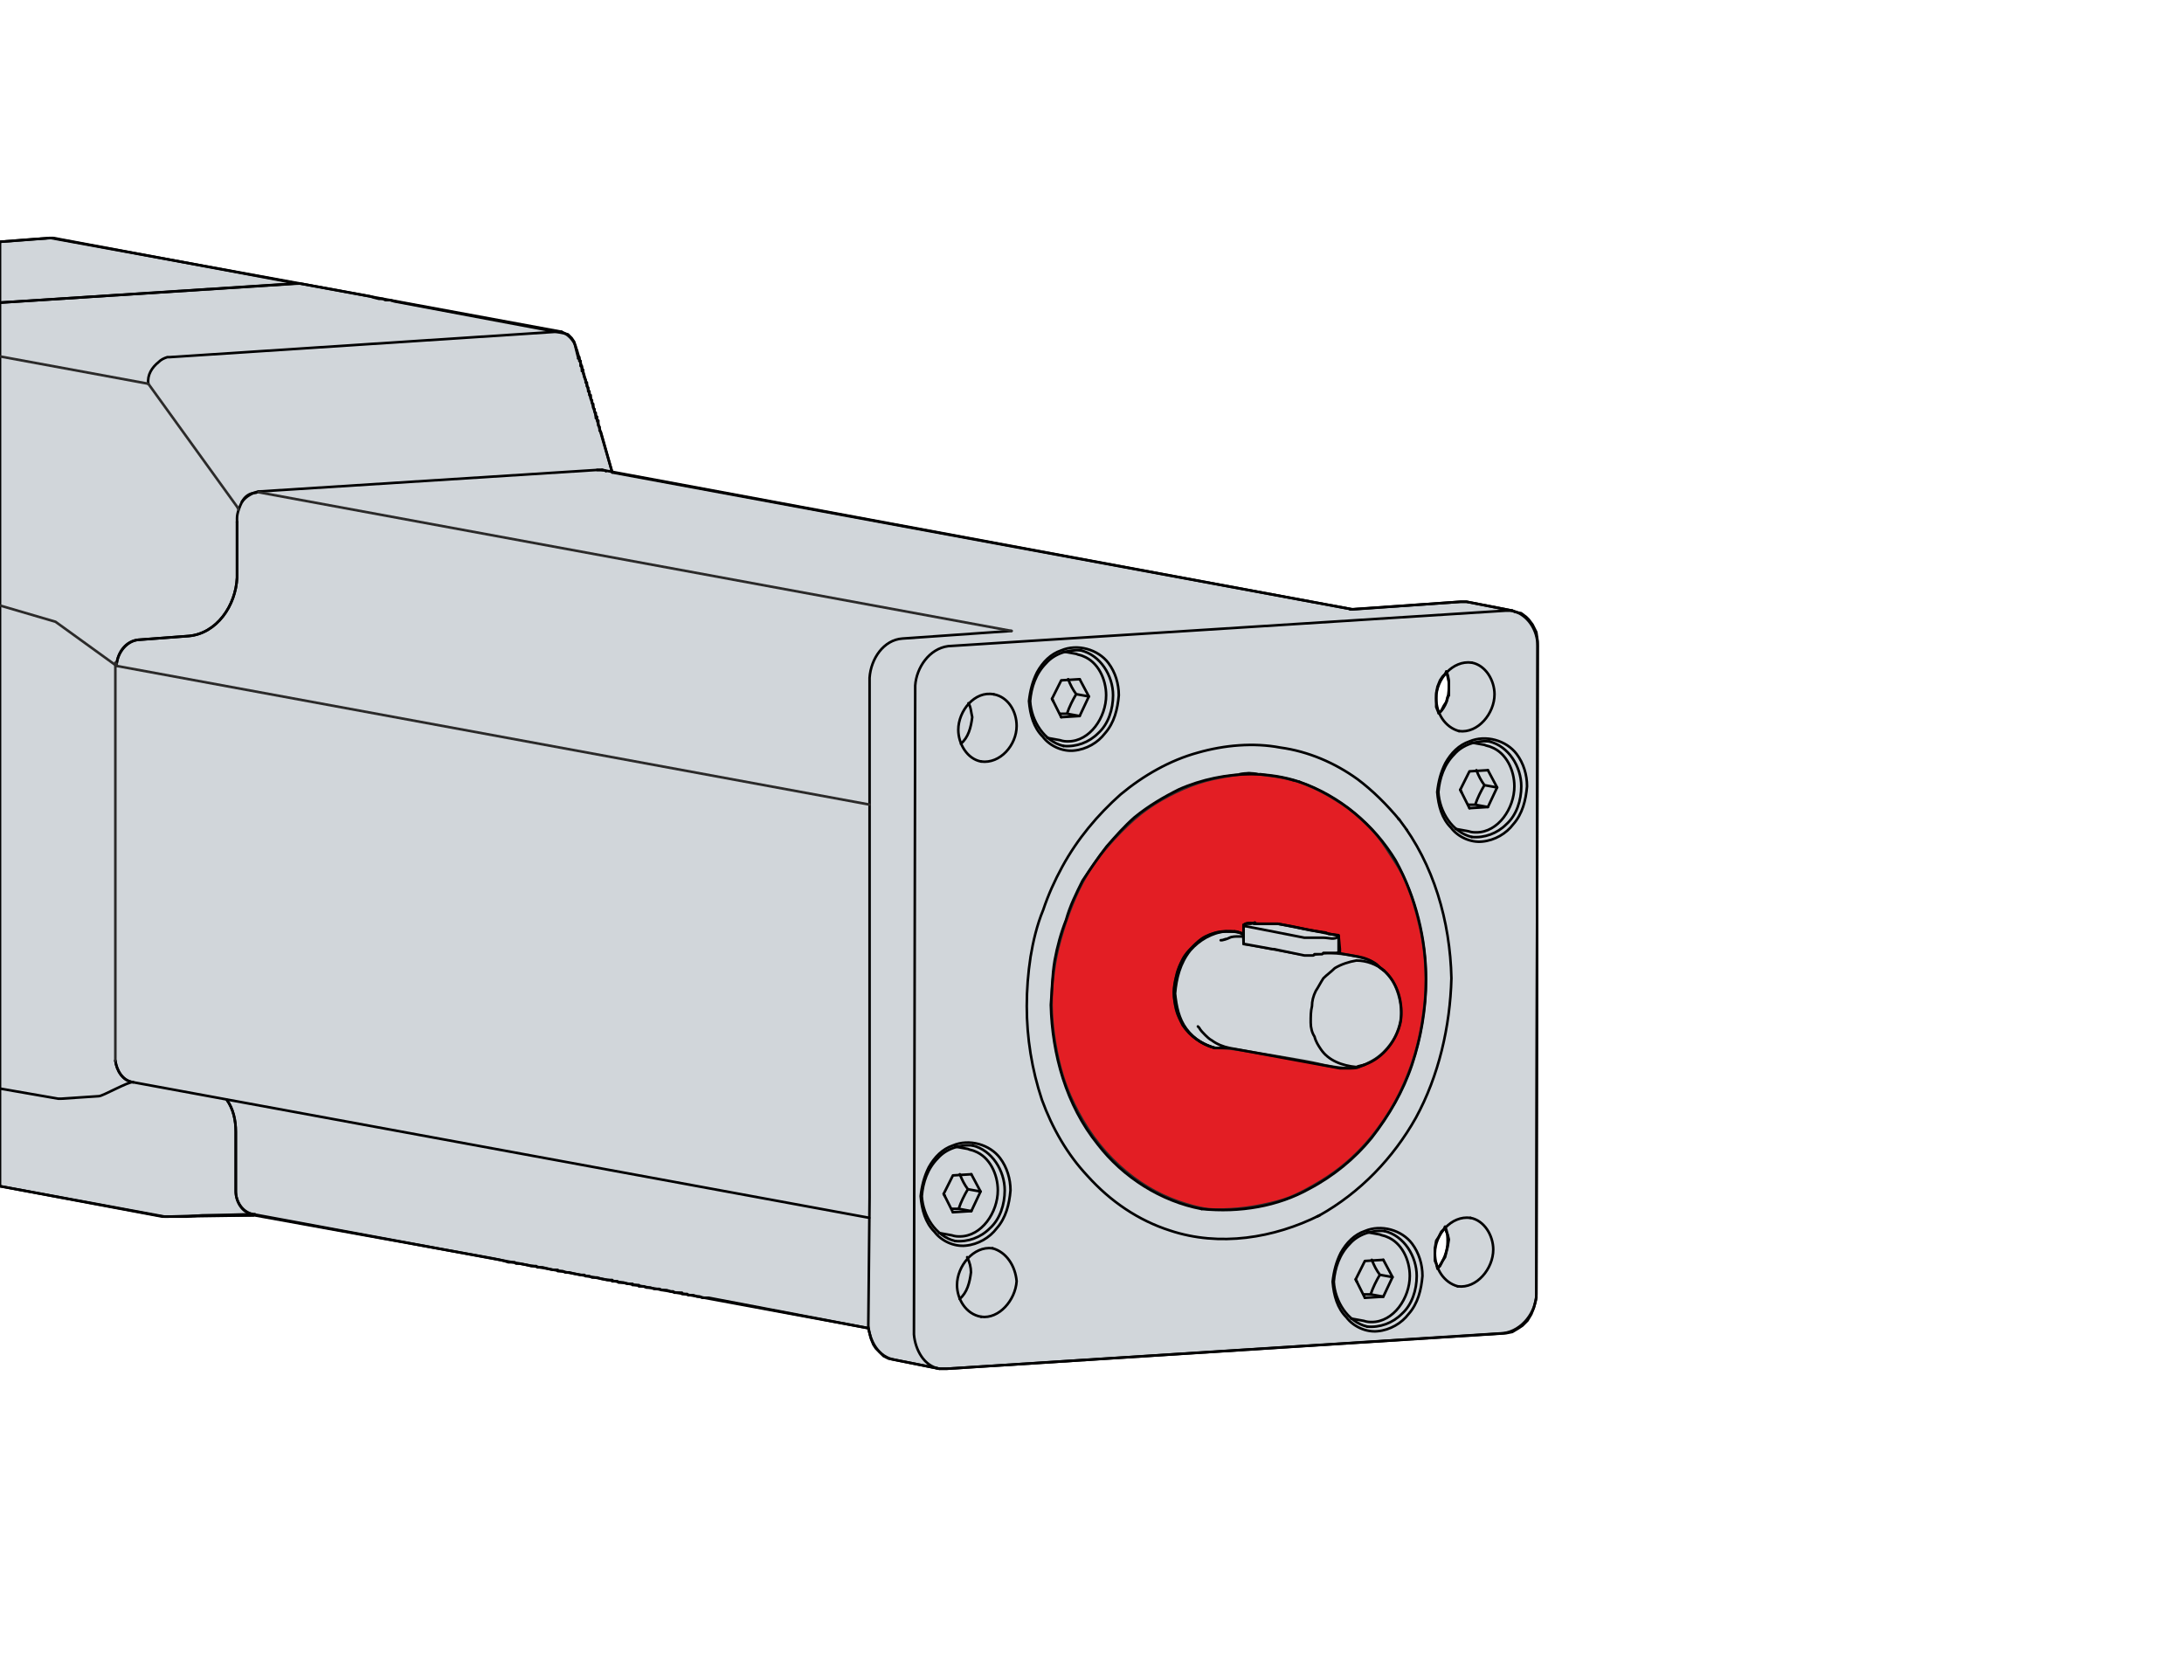 <?xml version="1.0" encoding="UTF-8"?>
<!DOCTYPE svg PUBLIC "-//W3C//DTD SVG 1.1//EN" "http://www.w3.org/Graphics/SVG/1.1/DTD/svg11.dtd">
<!-- Creator: Corel DESIGNER 2018 (64 Bit) -->
<svg xmlns="http://www.w3.org/2000/svg" xml:space="preserve" width="65mm" height="50mm" version="1.1" style="shape-rendering:geometricPrecision; text-rendering:geometricPrecision; image-rendering:optimizeQuality; fill-rule:evenodd; clip-rule:evenodd"
viewBox="0 0 6500 5000"
 xmlns:xlink="http://www.w3.org/1999/xlink">
 <defs>
  <style type="text/css">
   <![CDATA[
    .str1 {stroke:#2B2A29;stroke-width:7.62;stroke-linecap:round;stroke-linejoin:round;stroke-miterlimit:22.926}
    .str0 {stroke:black;stroke-width:7.62;stroke-linecap:round;stroke-linejoin:round;stroke-miterlimit:22.926}
    .fil2 {fill:none}
    .fil1 {fill:#E31E24}
    .fil0 {fill:#D1D6DA}
   ]]>
  </style>
 </defs>
 <g id="Ebene_x0020_1">
  <path id="UM055-VM-01_x0020__x0025_1" class="fil0 str0" d="M4572.46 3847.03l3.78 -1939.15 0 0 -3.78 -26.4 0 0 -11.32 -22.64 0 0 -11.32 -15.09 0 0 -7.54 -7.55 0 0 -15.1 -11.32 0 0 -18.85 -3.77 0 0 -7.55 -3.78 0 0 0 0 -135.82 -26.4 0 0 0 0 -11.31 0 0 0 -7.55 0 0 0 0 0 -320.68 22.64 0 0 0 0 -2203.22 -407.45 0 0 0 0 -33.96 -120.72 0 0 0 0 -3.77 -3.78 0 0 0 0 0 0 0 0 0 0 0 -3.77 0 0 0 -3.78 0 0 0 0 0 0 0 0 0 0 0 0 0 -3.76 0 0 0 0 0 0 0 0 0 0 -3.78 -3.78 0 0 0 0 0 0 0 0 0 0 0 -3.77 0 0 0 -3.78 0 0 0 0 0 0 0 0 0 0 0 0 0 0 0 0 0 0 0 0 0 0 0 0 0 -3.76 0 0 0 0 0 0 0 0 0 0 0 0 0 -3.78 0 0 -3.76 0 0 0 0 0 0 0 0 0 0 -3.77 0 0 0 0 0 0 0 0 0 0 0 0 0 -3.78 0 0 -3.78 0 0 0 3.78 0 0 0 0 0 0 -3.77 0 0 0 0 0 0 0 0 -3.78 0 0 0 0 0 0 0 0 0 0 0 0 0 0 0 0 0 0 -3.77 0 0 0 0 0 0 0 -3.77 0 0 0 0 0 0 0 0 0 0 0 0 0 0 0 0 0 0 0 0 0 -3.78 0 0 -3.77 -3.77 0 0 0 0 0 0 0 0 0 0 0 0 0 0 0 0 0 0 0 -3.77 0 0 0 0 0 0 0 0 0 0 0 0 0 -3.77 0 0 0 0 0 0 0 0 0 0 0 0 0 0 -3.78 -3.78 0 0 0 0 0 0 0 0 0 0 0 0 0 0 0 0 0 0 0 0 0 0 0 -3.77 0 0 0 0 0 0 0 0 0 -3.77 0 0 0 0 0 0 0 0 0 0 0 0 0 0 0 0 0 0 0 0 0 0 0 0 0 -3.77 0 0 0 0 0 0 0 0 0 0 -3.76 -3.78 0 0 0 0 0 0 0 0 0 0 0 -3.77 0 0 0 0 0 0 0 0 0 0 0 0 0 -3.78 0 0 0 0 0 0 0 0 0 0 0 0 0 0 -3.78 -3.76 0 0 0 0 0 -3.78 0 0 0 0 0 0 0 0 0 0 0 0 0 0 0 0 0 0 0 -3.77 0 0 0 0 0 0 0 0 0 0 0 -3.78 0 0 0 0 -3.77 0 0 0 0 0 0 0 0 0 0 0 0 0 0 -3.76 0 0 0 0 0 0 0 0 0 0 0 0 0 0 0 -3.77 0 0 0 0 0 0 0 0 0 -3.78 0 0 0 0 0 0 0 0 0 0 0 0 -3.78 0 0 0 0 0 0 0 0 0 0 -3.77 0 0 0 -3.78 0 0 0 0 0 0 0 0 0 0 0 0 0 -3.76 0 0 0 0 0 0 0 0 0 0 0 0 0 0 0 0 0 0 0 0 0 0 0 0 -3.77 -3.78 0 0 0 0 0 0 0 0 0 0 0 0 0 0 0 0 0 0 0 -3.77 0 0 0 0 0 0 0 0 0 -3.78 0 0 0 0 0 0 0 0 0 0 0 0 0 0 0 0 0 0 0 -3.76 0 0 -3.77 0 0 0 0 -3.78 0 0 0 0 0 0 0 0 0 0 0 0 0 0 0 0 0 -3.77 0 0 0 0 0 0 0 0 0 0 0 0 0 0 0 0 0 0 0 0 0 0 0 0 0 0 0 0 0 0 -3.77 -7.55 0 0 0 0 0 0 0 0 0 0 -3.78 -15.09 0 0 0 -3.77 0 0 0 0 0 0 0 0 0 0 0 0 -3.77 0 0 0 0 0 3.77 -3.77 0 0 -3.77 0 0 0 0 0 0 0 0 0 0 -3.78 0 0 0 0 0 0 0 0 0 0 0 -3.77 0 0 0 0 0 0 0 0 0 0 0 0 0 0 0 0 0 0 0 0 0 0 0 0 0 -3.78 0 0 0 0 0 0 0 0 0 0 0 0 -3.77 0 0 0 0 -3.76 0 0 0 0 0 -3.78 0 0 0 0 0 0 0 0 0 0 0 0 0 0 0 0 0 0 0 0 0 0 0 -3.77 0 0 0 0 0 0 0 0 0 0 0 0 0 0 0 0 0 0 0 0 0 0 0 0 0 -3.78 0 0 0 0 -3.77 0 0 0 0 0 0 0 0 0 0 0 0 0 0 0 0 0 0 0 0 0 0 0 0 0 0 -3.76 0 0 0 0 0 0 0 0 0 0 0 0 0 0 0 0 0 0 0 -3.78 0 0 0 0 -3.78 0 0 0 3.78 -3.77 0 0 0 0 -3.78 0 0 0 0 0 0 0 0 0 -11.31 -45.27 0 0 0 0 -7.55 -11.32 0 0 -3.78 -3.77 0 0 -7.53 -7.55 0 0 -15.09 -3.77 0 0 0 0 -501.77 -94.32 0 0 -11.32 -3.77 0 0 -15.09 0 0 0 -7.55 -3.78 0 0 -3.77 0 0 0 -7.54 0 0 0 -15.09 -3.77 0 0 -11.33 -3.77 0 0 -950.69 -173.54 0 0 0 0 -150.92 11.31 0 0 0 0 0 2810.63 0 0 0 0 490.45 90.54 0 0 0 0 11.32 0 0 0 7.54 0 0 0 0 0 0 0 37.73 0 0 0 7.55 0 0 0 45.27 -3.77 0 0 7.55 0 0 0 0 0 0 0 0 0 45.26 0 0 0 7.55 0 0 0 45.27 0 0 0 52.82 0 0 0 0 0 709.26 128.28 0 0 18.86 3.77 0 0 0 0 0 0 15.09 3.77 0 0 11.32 3.77 0 0 7.55 0 0 0 0 0 0 0 11.31 0 0 0 3.78 3.78 0 0 11.31 0 0 0 18.86 3.77 0 0 0 0 0 0 15.09 3.76 0 0 15.09 0 0 0 3.78 3.78 0 0 15.09 0 0 0 0 0 0 0 15.09 3.78 0 0 15.09 3.77 0 0 3.77 0 0 0 11.33 0 0 0 0 3.76 0 0 15.09 0 0 0 7.54 3.78 0 0 11.32 0 0 0 0 0 0 0 15.09 3.77 0 0 18.86 3.78 0 0 0 0 0 0 11.32 0 0 0 3.77 3.77 0 0 11.32 0 0 0 7.55 3.77 0 0 11.31 0 0 0 3.78 0 0 0 11.31 3.77 0 0 18.87 3.78 0 0 15.09 0 0 0 0 3.77 0 0 15.09 0 0 0 3.77 3.77 0 0 11.31 0 0 0 3.78 0 0 0 11.31 3.77 0 0 0 0 0 0 15.09 0 0 0 0 0 0 3.78 0 0 0 0 7.55 0 0 0 11.32 0 0 0 0 3.77 0 0 15.09 0 0 0 7.55 3.78 0 0 3.77 0 0 0 0 0 0 0 0 0 0 0 7.54 0 0 0 11.33 3.76 0 0 3.76 0 0 0 11.33 0 0 0 0 0 0 0 0 0 0 0 7.54 3.78 0 0 7.55 0 0 0 0 0 0 0 0 0 0 0 3.77 0 0 0 3.77 0 0 0 11.32 3.77 0 0 7.54 0 0 0 3.77 3.78 0 0 0 0 0 0 0 0 0 0 7.55 0 0 0 7.54 0 0 0 0 0 0 0 0 0 0 0 7.55 0 0 0 0 3.76 0 0 15.09 0 0 0 3.78 3.78 0 0 7.54 0 0 0 0 0 0 0 0 0 0 0 7.55 0 0 0 11.31 3.77 0 0 7.55 0 0 0 7.54 3.78 0 0 0 0 0 0 0 0 0 0 7.55 0 0 0 3.78 0 0 0 0 0 0 0 0 0 0 0 7.54 0 0 0 475.35 90.53 0 0 0 0 7.55 30.19 0 0 7.54 18.87 0 0 7.55 11.31 0 0 7.54 7.54 0 0 7.55 7.55 0 0 7.54 7.55 0 0 15.09 7.54 0 0 18.86 3.78 0 0 132.05 26.4 0 0 0 0 11.32 0 0 0 11.31 0 0 0 1663.74 -105.63 0 0 18.87 -3.77 0 0 18.86 -11.33 0 0 11.32 -7.54 0 0 15.09 -15.08 0 0 11.32 -18.87 0 0 7.54 -18.86 0 0 7.55 -30.18 0 0 0 -15.09zm-264.09 -1773.15l-3.76 15.08 -7.55 11.33 0 0 -3.78 7.54 0 0 -3.77 7.55 0 0 -7.54 7.54 0 0 0 0 -7.55 -18.86 0 0 0 -15.1 0 -11.31 0 0 0 -15.09 0 0 3.77 -18.86 0 0 7.55 -18.87 0 0 7.54 -11.31 0 0 7.55 -7.55 0 0 3.78 -7.54 0 0 0 0 3.76 15.09 0 0 3.77 15.09 0 0 0 15.09 0 0 0 0 0 11.31 0 0 0 15.1 0 0 -3.77 3.77zm-422.54 769.62l-52.81 -7.55 0 0 -3.77 -3.76 0 0 0 0 0 0 -7.55 0 0 0 0 0 0 0 0 0 -7.55 0 0 0 0 0 0 0 0 0 -3.76 -3.78 0 0 0 0 0 0 0 0 -7.55 0 0 0 0 0 0 0 0 0 -7.54 0 0 0 0 0 0 0 0 0 -7.55 -3.77 0 0 0 0 0 0 0 0 -7.55 0 0 0 0 0 0 0 0 0 -7.54 0 0 0 0 0 0 0 0 0 -67.91 -11.32 -3.78 -7.55 0 0 0 0 0 0 0 0 0 0 0 0 0 0 0 0 0 0 0 0 0 -3.77 0 0 -3.77 0 3.77 -3.77 0 0 0 0 0 0 0 -3.77 0 0 0 0 0 0 0 0 0 -3.78 0 0 0 0 0 0 0 0 0 0 0 -3.77 0 0 0 0 0 0 0 0 0 0 0 0 0 0 0 -3.78 0 0 0 0 0 3.78 0 0 0 -3.78 0 0 0 0 0 0 0 0 0 0 0 0 0 0 0 0 0 0 0 0 0 0 0 0 0 0 0 0 0 0 0 -3.76 0 0 0 0 0 0 0 0 0 0 0 0 0 0 0 0 0 0 0 0 0 0 0 0 0 0 0 0 0 0 0 0 0 0 0 -26.42 7.55 -3.77 0 0 0 0 0 0 0 0 0 0 0 0 0 0 3.77 0 0 0 3.77 0 0 0 15.09 0 0 0 0 0 3.78 0 0 0 0 0 3.77 0 0 0 0 0 0 0 0 0 0 0 3.78 0 0 0 3.76 0 0 0 18.87 0 0 0 0 0 0 0 0 0 0 0 7.55 0 0 0 3.77 0 0 0 15.09 0 0 0 0 0 0 0 0 0 0 0 11.32 0 0 0 0 0 0 0 0 0 0 0 7.55 0 0 0 0 0 0 0 0 0 0 0 0 0 15.09 3.77 0 0 0 0 0 0 0 0 0 0 0 0 7.54 3.78 0 0 0 0 3.77 0 0 0 0 0 0 0 7.55 0 0 0 0 0 0 0 15.09 3.77 0 0 3.77 0 0 0 7.54 0 0 0 0 0 0 0 0 0 0 0 0 0 22.64 7.54 0 0 3.78 0 0 0 7.54 0 0 0 0 0 0 0 33.95 7.55 0 0 7.55 0 0 0 3.77 0 0 0 3.77 3.78 0 0 3.78 0 0 0 30.18 3.76 0 11.33 0 3.77 0 0 0 0 0 0 0 0 0 0 0 0 0 0 0 0 0 0 0 0 0 0 0 3.77 0 0 0 0 0 0 0 0 0 0 0 0 0 0 0 0 0 0 0 0 0 33.95 -3.78 0 0 0 0 0 0 0 0 0 0 0 0 0 0 0 0 0 -3.76 0 0 0 0 0 0 0 0 0 -3.78 0 0 0 0 0 0 0 0 0 0 0 0 0 0 0 0 0 0 0 0 0 -7.55 0 0 0 -3.76 0 0 0 0 0 0 0 0 0 0 0 0 0 -3.78 0 0 0 0 0 -3.77 0 0 0 0 0 0 0 0 0 0 0 -15.09 0 0 0 0 0 0 0 0 0 0 0 0 0 0 0 0 0 -15.09 3.78 0 0 0 0 0 0 0 0 0 0 0 0 -3.78 0 0 0 -11.31 0 0 3.77 0 0 0 0 0 0 0 0 -11.33 0 0 0 0 0 0 0 0 0 0 0 0 0 -7.54 0 0 0 0 0 0 0 0 0 -7.55 0zm396.14 837.53l3.77 -7.55 3.77 -7.55 7.55 -7.54 0 0 3.77 -7.55 0 0 0 0 3.78 15.09 0 0 3.76 7.55 0 0 3.77 15.09 0 0 0 0 -3.77 22.64 0 0 -3.76 15.09 0 0 -3.78 15.09 0 0 -7.55 11.32 0 0 -3.77 7.55 0 0 -3.77 7.53 0 0 -7.55 7.56 0 0 0 0 -3.77 -15.09 0 0 -3.77 -7.55 0 0 0 -11.32 0 0 0 -11.31 0 0 0 -15.09 0 0 3.77 -22.64 0 0 7.55 -11.32z"/>
  <path class="fil1 str1" d="M3791.91 2310.19c22.41,3.39 40.52,7.37 55.02,11.2 14.5,3.82 25.39,7.49 39.58,13.25 14.2,5.75 31.72,13.61 50.46,23.58 18.75,9.97 38.73,22.03 54.53,32.47 15.81,10.44 27.43,19.24 40.48,30.24 13.05,11.02 27.52,24.24 40.8,37.59 13.28,13.37 25.36,26.89 36.66,41.91 11.29,15.04 21.78,31.59 31.48,46.56 9.7,14.99 18.61,28.4 26.54,42.85 7.95,14.44 14.92,29.93 21.57,46.38 6.67,16.45 13.01,33.86 19.61,55.63 6.61,21.76 13.46,47.86 18.57,71.31 5.12,23.45 8.48,44.24 10.9,63.57 2.43,19.35 3.89,37.25 4.69,55.69 0.81,18.44 0.93,37.44 0.51,54.8 -0.42,17.38 -1.4,33.14 -3.65,53.55 -2.24,20.4 -5.75,45.45 -9.72,67.73 -3.97,22.28 -8.39,41.81 -14.17,62.92 -5.79,21.12 -12.94,43.85 -21.75,67.08 -8.81,23.24 -19.31,47.02 -30.01,68.45 -10.71,21.44 -21.63,40.56 -35.34,61.8 -13.7,21.25 -30.17,44.64 -48.36,66.83 -18.18,22.19 -38.09,43.18 -59.36,62.6 -21.27,19.43 -43.93,37.28 -70.47,54.81 -26.53,17.52 -56.96,34.72 -81.27,46.82 -24.29,12.09 -42.47,19.07 -68.59,26.15 -26.1,7.09 -60.14,14.28 -91.6,18.45 -31.47,4.17 -60.35,5.32 -82.02,5.41 -21.65,0.11 -36.09,-0.84 -59.03,-6.01 -22.94,-5.15 -54.37,-14.52 -84.86,-27.04 -30.47,-12.53 -59.99,-28.19 -89.16,-47.91 -29.18,-19.71 -58,-43.47 -84.41,-70.35 -26.42,-26.87 -50.43,-56.88 -71.4,-89.03 -20.97,-32.13 -38.91,-66.41 -52.32,-96.69 -13.41,-30.29 -22.3,-56.59 -30.04,-86.1 -7.76,-29.51 -14.38,-62.24 -18.89,-93.79 -4.51,-31.55 -6.94,-61.91 -7.24,-90.82 -0.31,-28.9 1.5,-56.34 4.52,-83.88 3.03,-27.53 7.28,-55.13 15.18,-87.56 7.89,-32.44 19.44,-69.7 32.14,-103.79 12.69,-34.09 26.52,-65.01 39.25,-89.07 12.74,-24.06 24.36,-41.27 36.32,-58.25 11.95,-16.97 24.2,-33.72 44.17,-56.56 19.96,-22.85 47.63,-51.76 74.26,-75.08 26.62,-23.3 52.19,-40.98 80.5,-57.31 28.31,-16.34 59.36,-31.32 88.17,-42.35 28.81,-11.02 55.39,-18.08 83.67,-23.6 28.28,-5.52 58.27,-9.47 73.26,-11.45 15,-1.99 15,-1.99 28.34,-0.59 13.36,1.4 40.07,4.2 62.48,7.6z"/>
  <path class="fil0 str1" d="M3698.26 2783.56c-2.72,-5.86 -8.16,-7.52 -12.71,-8.64 -4.53,-1.11 -8.19,-1.69 -14.27,-2.12 -6.09,-0.42 -14.6,-0.7 -21.85,-0.64 -7.25,0.06 -13.22,0.46 -19.64,1.5 -6.41,1.05 -13.26,2.71 -20.34,5.02 -7.06,2.32 -14.36,5.28 -21.35,9 -7,3.73 -13.7,8.24 -19.6,12.88 -5.91,4.66 -11.03,9.45 -15.7,13.95 -4.67,4.51 -8.89,8.74 -13.04,13.32 -4.15,4.59 -8.22,9.55 -11.88,14.83 -3.66,5.27 -6.9,10.86 -10.02,16.91 -3.12,6.07 -6.13,12.59 -9.14,20.96 -3.01,8.39 -6.01,18.61 -8.16,26.86 -2.14,8.25 -3.42,14.52 -4.45,21.77 -1.04,7.26 -1.83,15.5 -2.08,22.5 -0.23,7.01 0.09,12.76 0.7,18.67 0.62,5.92 1.54,11.98 2.63,18.8 1.1,6.84 2.38,14.42 5.29,23.08 2.91,8.67 7.43,18.41 12.46,27.54 5.04,9.14 10.57,17.69 16.79,25.33 6.22,7.66 13.14,14.43 20.19,20.31 7.06,5.88 14.26,10.89 21.63,15.22 7.38,4.34 14.96,8.03 21.74,10.81 6.78,2.79 12.75,4.7 15.75,5.79 2.99,1.1 2.99,1.4 10.53,1.55 7.55,0.15 22.65,0.15 42.93,2.49 20.27,2.34 45.75,7.01 86.85,14.01 41.1,6.99 97.84,16.31 131.36,22.47 33.53,6.17 43.84,9.18 58.67,12.25 14.83,3.07 34.2,6.17 50.85,7.72 16.66,1.56 30.61,1.56 41.94,-0.33 11.35,-1.88 20.09,-5.65 29.42,-10.03 9.35,-4.37 19.32,-9.36 28.6,-15.36 9.28,-6 17.9,-13 25.69,-20.67 7.79,-7.67 14.75,-16 20.33,-23.62 5.57,-7.62 9.75,-14.53 13.53,-21.94 3.79,-7.4 7.19,-15.27 10.01,-23.63 2.84,-8.36 5.09,-17.21 6.45,-25.19 1.36,-7.98 1.82,-15.12 1.81,-22.82 0,-7.68 -0.47,-15.95 -1.83,-25.38 -1.36,-9.44 -3.59,-20.02 -6.65,-30.06 -3.05,-10.04 -6.91,-19.52 -10.68,-27.29 -3.78,-7.76 -7.47,-13.8 -12.06,-20.05 -4.57,-6.23 -10.05,-12.65 -15.56,-18.02 -5.49,-5.35 -11.02,-9.66 -14.95,-12.91 -3.91,-3.26 -6.21,-5.47 -10.08,-8.47 -3.87,-3.01 -9.29,-6.83 -16.16,-10.46 -6.85,-3.63 -15.13,-7.08 -24.69,-9.95 -9.56,-2.87 -20.4,-5.15 -30.92,-7.2 -10.52,-2.04 -20.75,-3.84 -31.9,-5.19 -11.14,-1.36 -23.22,-2.27 -32.93,-2.52 -9.71,-0.24 -17.04,0.17 -24.27,0.81 -7.23,0.63 -14.37,1.46 -19.19,2.51 -4.81,1.06 -7.32,2.31 -12.91,2.85 -5.58,0.56 -14.22,0.4 -34.35,-2.74 -20.11,-3.15 -51.71,-9.28 -78.46,-14.33 -26.74,-5.06 -48.66,-9.04 -63.12,-11.57 -14.45,-2.51 -21.48,-3.55 -24.99,-4.07 -3.51,-0.52 -3.51,-0.52 -3.51,-5.56 0,-5.03 0,-15.08 -2.71,-20.95z"/>
  <polygon id="DIN_x0020_6885_x0020_-_x0020_A_x0020_3_x0020_x_x0020_3_x0020_x_x0020_12_x0020__x0025_1" class="fil0 str0" points="3987.7,2824.64 3983.92,2783.13 3983.92,2783.13 3953.74,2779.37 3953.74,2779.37 3953.74,2779.37 3953.74,2779.37 3953.74,2779.37 3946.2,2775.59 3946.2,2775.59 3946.2,2775.59 3946.2,2775.59 3946.2,2775.59 3897.16,2768.04 3897.16,2768.04 3897.16,2768.04 3897.16,2768.04 3897.16,2768.04 3844.34,2756.73 3844.34,2756.73 3844.34,2756.73 3844.34,2756.73 3844.34,2756.73 3802.84,2749.18 3802.84,2749.18 3802.84,2749.18 3802.84,2749.18 3802.84,2749.18 3791.52,2749.18 3791.52,2749.18 3791.52,2749.18 3791.52,2749.18 3791.52,2749.18 3772.66,2749.18 3772.66,2749.18 3772.66,2749.18 3776.43,2749.18 3776.43,2749.18 3776.43,2749.18 3772.66,2749.18 3772.66,2749.18 3772.66,2749.18 3772.66,2749.18 3746.24,2749.18 3746.24,2749.18 3746.24,2749.18 3746.24,2749.18 3746.24,2749.18 3746.24,2749.18 3746.24,2749.18 3746.24,2749.18 3746.24,2749.18 3746.24,2749.18 3738.7,2749.18 3738.7,2749.18 3731.15,2749.18 3731.15,2749.18 3731.15,2749.18 3734.93,2745.41 3734.93,2745.41 3723.61,2749.18 3723.61,2749.18 3716.06,2749.18 3716.06,2749.18 3716.06,2749.18 3712.29,2749.18 3712.29,2749.18 3712.29,2749.18 3712.29,2749.18 3708.52,2749.18 3708.52,2749.18 3708.52,2749.18 3708.52,2749.18 3700.97,2752.95 3700.97,2752.95 3700.97,2783.13 3700.97,2783.13 3700.97,2783.13 3700.97,2783.13 3700.97,2783.13 3700.97,2783.13 3700.97,2794.46 3700.97,2794.46 3700.97,2794.46 3700.97,2794.46 3700.97,2798.23 3700.97,2798.23 3700.97,2798.23 3700.97,2798.23 3700.97,2798.23 3700.97,2798.23 3700.97,2798.23 3700.97,2798.23 3700.97,2798.23 3700.97,2798.23 3700.97,2798.23 3700.97,2798.23 3700.97,2798.23 3700.97,2798.23 3700.97,2802 3700.97,2802 3700.97,2805.77 3700.97,2805.77 3700.97,2805.77 3700.97,2809.55 3700.97,2809.55 3704.75,2809.55 3704.75,2809.55 3704.75,2809.55 3704.75,2809.55 3704.75,2809.55 3704.75,2809.55 3704.75,2809.55 3704.75,2809.55 3704.75,2809.55 3704.75,2809.55 3704.75,2809.55 3704.75,2809.55 3704.75,2809.55 3704.75,2809.55 3704.75,2809.55 3704.75,2809.55 3787.75,2824.64 3787.75,2824.64 3791.52,2824.64 3791.52,2824.64 3882.06,2843.5 3882.06,2843.5 3882.06,2843.5 3882.06,2843.5 3882.06,2843.5 3882.06,2843.5 3885.83,2843.5 3885.83,2843.5 3885.83,2843.5 3885.83,2843.5 3885.83,2843.5 3885.83,2843.5 3885.83,2843.5 3885.83,2843.5 3885.83,2843.5 3885.83,2843.5 3885.83,2843.5 3885.83,2843.5 3885.83,2843.5 3885.83,2843.5 3893.38,2843.5 3893.38,2843.5 3893.38,2843.5 3893.38,2843.5 3893.38,2843.5 3893.38,2843.5 3897.16,2843.5 3897.16,2843.5 3897.16,2843.5 3897.16,2843.5 3897.16,2843.5 3897.16,2843.5 3900.92,2843.5 3900.92,2843.5 3900.92,2843.5 3900.92,2843.5 3904.7,2843.5 3904.7,2843.5 3904.7,2843.5 3904.7,2843.5 3904.7,2843.5 3904.7,2843.5 3904.7,2843.5 3904.7,2843.5 3908.47,2843.5 3908.47,2843.5 3908.47,2843.5 3908.47,2843.5 3908.47,2843.5 3908.47,2843.5 3912.25,2839.73 3912.25,2839.73 3912.25,2839.73 3912.25,2839.73 3916.01,2839.73 3916.01,2839.73 3916.01,2839.73 3916.01,2839.73 3916.01,2839.73 3916.01,2839.73 3919.79,2839.73 3919.79,2839.73 3923.56,2839.73 3923.56,2839.73 3923.56,2839.73 3923.56,2839.73 3923.56,2839.73 3927.34,2839.73 3927.34,2839.73 3927.34,2839.73 3931.11,2839.73 3931.11,2839.73 3931.11,2839.73 3934.88,2839.73 3934.88,2839.73 3934.88,2839.73 3934.88,2839.73 3934.88,2839.73 3938.65,2835.95 3938.65,2835.95 3942.43,2835.95 3942.43,2835.95 3942.43,2835.95 3942.43,2835.95 3942.43,2835.95 3942.43,2835.95 3946.2,2835.95 3946.2,2835.95 3946.2,2835.95 3949.97,2835.95 3949.97,2835.95 3949.97,2835.95 3953.74,2835.95 3953.74,2835.95 3953.74,2835.95 3953.74,2835.95 3953.74,2835.95 3953.74,2835.95 3957.52,2835.95 3957.52,2835.95 3957.52,2835.95 3957.52,2835.95 3965.07,2835.95 3965.07,2835.95 3965.07,2835.95 3965.07,2835.95 3965.07,2835.95 3965.07,2835.95 3965.07,2835.95 3965.07,2835.95 3965.07,2835.95 3968.83,2835.95 3968.83,2835.95 3968.83,2835.95 3972.61,2835.95 3972.61,2835.95 3972.61,2835.95 3972.61,2835.95 3972.61,2835.95 3972.61,2835.95 3972.61,2835.95 3972.61,2835.95 3972.61,2835.95 3972.61,2835.95 3972.61,2835.95 3976.38,2835.95 3976.38,2835.95 3976.38,2835.95 3976.38,2835.95 3976.38,2835.95 3976.38,2835.95 3980.16,2835.95 3980.16,2835.95 3980.16,2835.95 3980.16,2835.95 3980.16,2835.95 3980.16,2835.95 3980.16,2835.95 3983.92,2835.95 3983.92,2835.95 3983.92,2835.95 3983.92,2835.95 3983.92,2835.95 3983.92,2835.95 3987.7,2835.95 "/>
  <path class="fil2 str0" d="M2795.54 4073.38c-45.27,-7.54 -71.68,-56.58 -75.45,-101.86l3.77 -1931.6c3.78,-52.82 41.49,-109.4 98.09,-116.95l1659.96 -105.64c3.78,0 11.32,0 18.87,0m-573.44 1799.56c-135.82,67.91 -298.05,94.32 -445.18,45.28 -94.31,-30.19 -177.31,-86.77 -245.21,-162.23 -60.37,-64.13 -105.64,-143.36 -135.82,-226.35 -30.19,-90.55 -45.28,-184.87 -45.28,-279.18 0,-49.05 3.78,-98.09 11.33,-147.13 7.54,-45.28 18.85,-94.33 37.71,-139.6 15.09,-45.26 33.96,-86.77 56.6,-128.27 45.27,-83 105.63,-154.67 173.54,-215.04 67.91,-56.58 147.13,-101.86 230.13,-124.49 79.22,-22.64 165.99,-30.19 245.23,-15.1 82.99,11.33 162.22,45.28 230.12,94.32 45.27,33.96 86.78,75.45 124.5,120.73m-588.54 1158.2c113.19,11.32 226.37,-7.54 320.69,-60.36 71.67,-37.73 135.81,-90.55 184.86,-150.91 52.82,-67.91 94.31,-139.59 120.72,-218.81 26.41,-79.23 41.5,-165.99 41.5,-252.77 0,-120.72 -30.18,-245.22 -90.55,-354.63 -64.13,-105.63 -165.99,-192.4 -286.72,-233.91m513.08 -354.63c41.51,7.55 67.91,52.82 67.91,94.33 0,56.58 -49.04,116.95 -105.64,109.4m-222.58 713.03c-22.63,-18.87 -52.81,-30.18 -83,-30.18 -22.63,3.77 -45.27,11.31 -64.13,22.64 -11.32,11.31 -22.64,18.86 -33.96,30.18 -7.54,11.31 -15.09,26.4 -22.64,37.73 -7.54,15.09 -11.31,30.18 -11.31,45.27 -3.78,15.08 -3.78,30.17 -3.78,49.04 0,15.09 3.78,30.18 11.33,41.5 3.76,15.09 11.31,26.41 18.86,37.72 22.63,33.95 64.14,49.05 105.63,52.82 7.55,-3.77 15.09,-3.77 26.41,-7.54m313.13 456.49c41.5,7.54 67.91,52.82 67.91,94.31 0,56.6 -49.05,116.95 -105.63,109.41m-1380.8 -1761.82c41.51,7.54 67.91,49.04 67.91,94.31 0,56.59 -49.04,113.18 -105.64,105.63m33.96 1448.71c41.5,11.31 67.91,52.8 71.68,98.08 -3.77,56.59 -52.82,113.18 -105.64,105.63m780.94 -1139.33c-18.86,-7.55 -33.95,-7.55 -52.81,-7.55 -41.5,3.77 -79.23,26.41 -105.64,56.59 -30.18,37.73 -41.49,83 -45.27,128.27 3.78,37.73 11.32,75.45 33.96,105.63 22.63,30.18 52.81,49.05 86.77,56.6m-3176.58 -1976.88c-3.76,-26.4 11.33,-49.04 30.19,-64.13 7.54,-7.54 15.09,-11.32 26.4,-15.09 3.78,0 3.78,0 7.55,0l1150.66 -75.46c0,0 3.78,0 7.54,0l7.55 0m-920.53 2625.78c-30.18,-3.78 -49.04,-37.73 -49.04,-67.91l0 -177.32c0,-33.96 -7.54,-67.91 -26.41,-94.31m-279.18 -52.82c-30.18,-3.78 -49.04,-33.96 -52.82,-64.15m3.78 -1180.83c3.77,-33.96 26.4,-67.91 64.13,-71.68l150.91 -11.32c82.99,-7.55 139.59,-90.55 143.36,-173.54l0 -162.22c0,0 0,-3.78 0,-3.78m181.09 -709.25c-3.78,0 -7.54,0 -11.32,0l-875.26 56.59m1776.93 497.98l7.54 0c7.55,0 15.09,0 18.86,3.78m-1082.75 90.54c7.55,-15.1 22.64,-26.41 41.51,-26.41l7.54 -3.77"/>
  <path class="fil2 str0" d="M705.49 1553.25l0 166c-3.77,82.99 -60.37,165.99 -143.36,173.54l-150.91 11.32c-33.95,3.77 -60.36,37.72 -64.13,71.68m3327.48 796.03c-11.32,0 -18.86,0 -30.19,0 -18.85,0 -41.49,7.55 -56.58,15.09 -15.09,7.55 -26.42,18.86 -37.73,30.18 -11.31,11.32 -22.64,22.64 -30.18,37.72 -7.55,15.09 -15.09,30.18 -18.86,49.05 -3.78,15.09 -7.55,33.95 -7.55,49.04 0,18.87 3.77,37.73 7.55,52.82 3.77,15.09 11.31,30.19 18.86,45.28 22.63,33.95 56.58,56.58 94.31,67.91m-1822.18 -1720.34c-7.55,0 -11.33,0 -15.09,0l-1007.3 64.14c-18.87,3.77 -37.73,15.08 -49.05,30.18m-45.27 1780.7c18.87,26.4 26.41,60.35 26.41,94.31l0 177.32c0,30.18 18.86,60.36 49.04,67.91m-407.45 -456.51c3.78,30.19 22.64,60.37 52.82,64.15"/>
  <path class="fil2 str0" d="M3587.8 3081.18l0 0c3.77,3.77 11.31,11.31 18.86,15.09 15.09,11.31 33.96,18.86 52.82,22.64l328.22 60.35c7.55,0 18.86,0 26.41,0 11.31,0 22.63,0 30.18,-3.77 7.54,-3.77 11.31,-3.77 18.86,-7.54 52.82,-18.86 94.31,-71.68 105.64,-128.28 7.54,-52.81 -7.55,-113.17 -49.05,-150.9 -7.54,-3.78 -15.09,-11.32 -22.63,-18.87 -15.09,-11.31 -33.96,-18.86 -52.82,-22.62l-64.13 -11.33m207.48 -365.94l-3.76 -3.78m-264.09 1154.43l7.55 -3.77c120.72,-67.91 218.81,-169.77 286.72,-290.5 67.91,-124.49 101.86,-271.63 105.63,-414.98 -3.77,-169.77 -52.81,-339.54 -154.68,-471.58l-3.77 -3.78m-1150.66 -558.35l-324.45 22.64c-56.59,3.77 -94.31,60.36 -98.08,116.95l0 377.26 0 0 0 1169.52 -3.78 381.04c3.78,45.27 30.18,94.32 79.22,101.87l132.05 26.4c7.54,0 15.09,0 22.63,0l1656.2 -105.63c56.59,-7.55 98.09,-64.14 98.09,-116.96l3.78 -1927.82c0,-49.04 -30.19,-94.31 -75.46,-105.64l-135.82 -26.4c-7.55,0 -11.31,0 -18.86,0l-328.23 22.64c3.78,0 7.55,0 7.55,0m-4025.42 1426.06l173.54 30.18 7.55 0 0 0 113.18 -7.55c11.32,0 90.55,-45.27 101.86,-41.49l2191.92 403.67m1112.92 -837.53l-15.08 0c-7.55,0 -18.87,0 -26.41,3.77 -7.55,3.78 -18.86,7.55 -26.41,7.55m15.09 -3.77l-11.32 3.77m-71.68 256.53l3.77 3.78c3.78,7.55 11.32,15.09 18.87,22.64m26.4 37.73l3.78 0c11.31,0 18.86,0 30.18,0l11.32 0m41.49 -339.54c-11.31,-3.78 -18.86,-7.55 -26.4,-7.55m-2923.81 841.31l1833.51 339.52m1441.15 -2139.08l-2233.4 -415m-1290.25 2222.09l252.77 -3.77m-754.54 -86.77l482.9 90.54c7.55,0 11.32,0 18.87,0l256.54 -7.53m1063.89 -2207.01l-109.42 -377.27c-7.54,-18.86 -22.62,-33.95 -41.49,-41.5l-777.16 -143.35c-3.78,0 -7.55,0 -11.33,0l-882.8 56.59m1822.2 505.53l-105.64 -365.95m-829.98 -196.17l0 0 -728.12 -135.82c-3.78,0 -7.54,0 -11.32,0l-147.14 11.31m3750.02 1584.52c33.95,3.78 67.91,7.54 101.86,18.87m-162.22 -18.87c18.86,-3.77 37.73,-3.77 52.82,0m124.49 22.63c-45.27,-15.09 -94.31,-22.63 -143.36,-22.63 -71.68,0 -147.14,15.09 -215.04,45.27 -45.27,22.64 -90.54,49.04 -132.04,83 -30.18,26.41 -56.59,56.59 -83,86.77 -26.41,33.95 -49.05,67.91 -71.68,101.86 -18.86,37.73 -37.72,75.46 -49.05,116.95 -15.09,37.73 -26.4,79.23 -33.95,120.73 -7.54,45.27 -7.54,86.77 -11.32,132.04 3.78,147.14 45.27,298.05 139.59,415 75.45,98.08 188.64,169.77 309.35,192.4m765.85 -1422.29c-41.49,-11.32 -67.9,-52.82 -67.9,-98.09 0,-56.59 49.04,-113.18 105.63,-105.64m-98.08 150.91c22.64,-18.86 30.17,-49.04 30.17,-79.22 0,-15.09 0,-30.18 -7.53,-45.27m-3.78 1652.41c7.54,15.09 7.54,30.19 7.54,45.28 0,26.41 -11.31,56.59 -30.18,79.23m60.37 52.81c-41.5,-11.32 -67.91,-52.81 -67.91,-98.08 0,-56.6 49.04,-113.19 105.63,-105.64m-1493.97 -1531.7c7.55,11.32 7.55,26.41 11.32,41.5 -3.77,30.18 -11.32,60.36 -33.95,79.23m60.35 52.81c-41.49,-7.55 -67.9,-52.81 -67.9,-94.31 0,-56.59 49.04,-116.96 105.63,-105.63m-101.86 1799.55c22.64,-18.86 30.18,-49.05 33.96,-79.23 0,-15.09 -3.78,-30.18 -11.32,-45.27m41.49 177.31c-45.26,-7.54 -71.68,-52.81 -71.68,-94.31 0,-56.6 49.06,-116.95 105.64,-109.4m-2233.41 -2222.1c-7.55,15.09 -15.09,33.96 -15.09,49.05l0 11.31 0 0"/>
  <path class="fil2 str0" d="M3700.97 2752.95c0,3.78 3.78,3.78 7.55,3.78l173.54 33.95c18.86,0 37.73,0 56.59,0 15.09,0 33.96,7.55 45.27,-3.77"/>
  <path class="fil2 str0" d="M3983.92 2835.95l0 -49.04c0,-3.78 -3.76,-3.78 -7.54,-3.78l-173.54 -33.95c-18.87,0 -37.73,0 -56.6,0 -15.09,0 -33.95,-7.54 -45.27,3.77l0 52.82"/>
  <line class="fil2 str1" x1="769.63" y1="1465.01" x2="3010.58" y2= "1877.7" />
  <line class="fil2 str1" x1="347.09" y1="1981.85" x2="2588.05" y2= "2394.55" />
  <line class="fil2 str1" x1="0.02" y1="1060.74" x2="441.4" y2= "1142.03" />
  <polyline class="fil2 str1" points="343.31,3156.62 343.31,1972.01 347.09,1975.79 "/>
  <polyline class="fil2 str1" points="441.4,1142.03 705.49,1507.98 710.45,1516.67 "/>
  <polyline class="fil2 str1" points="347.09,1981.85 165.19,1850.39 -0,1802.04 "/>
  <g id="_2054785789552">
   <path class="fil2 str0" d="M3131.01 2079.56l3.43 6.85m23.99 47.97l54.83 -3.42 27.41 -58.26 -27.41 -51.39"/>
   <path class="fil2 str0" d="M3155 2124.11c6.85,0 13.71,0 20.56,0l37.7 6.85m-37.7 -6.85c6.85,-20.57 17.13,-41.12 27.42,-58.26 -10.29,-13.7 -17.14,-27.42 -23.99,-44.54m61.68 51.39l-37.69 -6.85"/>
   <path class="fil2 str0" d="M3213.26 2021.31l-54.83 3.42 -27.42 54.83 27.42 54.82m-41.13 61.69l37.7 6.85c10.28,3.43 17.14,3.43 23.99,3.43 65.11,0 113.08,-71.97 113.08,-137.08 0,-47.96 -23.99,-99.37 -68.54,-116.5 -6.85,-3.43 -13.7,-3.43 -20.55,-6.86l-37.7 -6.85"/>
   <path class="fil2 str0" d="M3329.76 2069.27c0,-34.26 -10.27,-68.53 -30.84,-95.94 -30.84,-41.13 -92.52,-58.26 -140.49,-37.7 -30.84,10.28 -54.83,34.27 -71.97,65.11 -13.7,27.41 -20.55,54.83 -23.98,85.67 3.43,41.13 13.71,78.82 41.12,106.23 20.56,27.42 58.25,44.55 92.52,41.13 37.7,-3.43 71.96,-24 92.52,-51.41 27.42,-30.84 37.7,-71.96 41.12,-113.09m-113.08 -133.64c58.26,13.71 95.96,75.39 95.96,133.64 0,41.13 -13.72,85.68 -44.56,113.09 -27.41,27.41 -65.1,41.12 -102.8,37.7"/>
   <path class="fil2 str0" d="M3165.28 2220.06c-58.25,-13.71 -95.95,-75.39 -99.37,-133.65 3.42,-41.12 17.12,-82.24 47.96,-113.08 24,-27.42 65.12,-41.13 102.81,-37.7"/>
  </g>
  <g id="_2054785787088">
   <path class="fil2 str0" d="M4346 2350.39l3.43 6.85m24 47.97l54.82 -3.43 27.41 -58.25 -27.41 -51.39"/>
   <path class="fil2 str0" d="M4370 2394.94c6.84,0 13.7,0 20.55,0l37.7 6.84m-37.7 -6.84c6.86,-20.57 17.14,-41.12 27.42,-58.26 -10.28,-13.7 -17.13,-27.42 -23.99,-44.54m61.68 51.39l-37.69 -6.85"/>
   <path class="fil2 str0" d="M4428.25 2292.14l-54.82 3.41 -27.43 54.84 27.43 54.82m-41.13 61.69l37.7 6.85c10.27,3.43 17.13,3.43 23.98,3.43 65.11,0 113.09,-71.97 113.09,-137.08 0,-47.96 -24,-99.37 -68.54,-116.5 -6.85,-3.43 -13.71,-3.43 -20.56,-6.86l-37.7 -6.85"/>
   <path class="fil2 str0" d="M4544.76 2340.1c0,-34.26 -10.28,-68.53 -30.85,-95.94 -30.84,-41.13 -92.52,-58.26 -140.48,-37.7 -30.85,10.28 -54.84,34.27 -71.97,65.11 -13.71,27.41 -20.56,54.83 -23.99,85.67 3.43,41.12 13.71,78.81 41.12,106.23 20.57,27.42 58.25,44.55 92.52,41.12 37.7,-3.42 71.96,-23.99 92.53,-51.4 27.41,-30.84 37.7,-71.96 41.12,-113.09m-113.08 -133.64c58.25,13.71 95.95,75.39 95.95,133.64 0,41.13 -13.72,85.68 -44.56,113.09 -27.41,27.41 -65.1,41.12 -102.8,37.7"/>
   <path class="fil2 str0" d="M4380.27 2490.89c-58.25,-13.71 -95.95,-75.39 -99.37,-133.65 3.42,-41.12 17.13,-82.24 47.97,-113.08 23.99,-27.42 65.11,-41.13 102.81,-37.7"/>
  </g>
  <g id="_2054785785296">
   <path class="fil2 str0" d="M4034.75 3807.57l3.43 6.85m23.99 47.98l54.83 -3.43 27.41 -58.26 -27.41 -51.39"/>
   <path class="fil2 str0" d="M4058.74 3852.12c6.85,0 13.71,0 20.56,0l37.7 6.85m-37.7 -6.85c6.86,-20.56 17.13,-41.12 27.42,-58.25 -10.29,-13.71 -17.14,-27.43 -23.99,-44.55m61.68 51.39l-37.69 -6.84"/>
   <path class="fil2 str0" d="M4117 3749.32l-54.83 3.42 -27.42 54.83 27.42 54.83m-41.13 61.68l37.7 6.86c10.28,3.43 17.14,3.43 23.99,3.43 65.11,0 113.08,-71.97 113.08,-137.08 0,-47.97 -23.99,-99.38 -68.54,-116.51 -6.84,-3.43 -13.7,-3.43 -20.55,-6.86l-37.7 -6.85"/>
   <path class="fil2 str0" d="M4233.5 3797.29c0,-34.26 -10.27,-68.53 -30.84,-95.95 -30.84,-41.12 -92.52,-58.26 -140.49,-37.7 -30.84,10.28 -54.83,34.27 -71.97,65.12 -13.7,27.41 -20.55,54.82 -23.98,85.66 3.43,41.13 13.71,78.82 41.12,106.23 20.56,27.42 58.25,44.56 92.52,41.13 37.7,-3.43 71.96,-24 92.52,-51.41 27.42,-30.84 37.7,-71.96 41.12,-113.08m-113.07 -133.65c58.25,13.71 95.95,75.39 95.95,133.65 0,41.12 -13.72,85.67 -44.56,113.08 -27.41,27.41 -65.1,41.12 -102.8,37.7"/>
   <path class="fil2 str0" d="M4069.02 3948.07c-58.25,-13.7 -95.95,-75.39 -99.37,-133.65 3.42,-41.12 17.12,-82.24 47.97,-113.08 23.99,-27.42 65.11,-41.12 102.81,-37.7"/>
  </g>
  <g id="_2054785784016">
   <path class="fil2 str0" d="M2808.64 3552.92l3.42 6.85m24 47.98l54.82 -3.43 27.41 -58.25 -27.41 -51.4"/>
   <path class="fil2 str0" d="M2832.63 3597.47c6.85,0 13.7,0 20.55,0l37.7 6.85m-37.7 -6.85c6.86,-20.56 17.14,-41.12 27.42,-58.25 -10.28,-13.71 -17.13,-27.42 -23.99,-44.55m61.68 51.4l-37.69 -6.85"/>
   <path class="fil2 str0" d="M2890.88 3494.67l-54.82 3.42 -27.42 54.83 27.42 54.83m-41.13 61.68l37.7 6.86c10.28,3.43 17.13,3.43 23.98,3.43 65.11,0 113.09,-71.97 113.09,-137.08 0,-47.97 -23.99,-99.37 -68.54,-116.51 -6.85,-3.43 -13.71,-3.43 -20.56,-6.86l-37.69 -6.85"/>
   <path class="fil2 str0" d="M3007.39 3542.64c0,-34.26 -10.28,-68.53 -30.84,-95.95 -30.84,-41.12 -92.53,-58.26 -140.49,-37.69 -30.84,10.27 -54.84,34.27 -71.97,65.11 -13.71,27.41 -20.56,54.82 -23.99,85.66 3.43,41.13 13.71,78.82 41.12,106.23 20.57,27.42 58.26,44.56 92.53,41.13 37.7,-3.43 71.96,-23.99 92.52,-51.41 27.41,-30.84 37.7,-71.96 41.12,-113.08m-113.08 -133.64c58.25,13.7 95.95,75.38 95.95,133.64 0,41.12 -13.71,85.67 -44.55,113.08 -27.42,27.42 -65.11,41.12 -102.8,37.7"/>
   <path class="fil2 str0" d="M2842.91 3693.42c-58.26,-13.7 -95.96,-75.39 -99.38,-133.65 3.42,-41.12 17.13,-82.23 47.97,-113.08 23.99,-27.42 65.11,-41.12 102.81,-37.69"/>
  </g>
 </g>
</svg>
